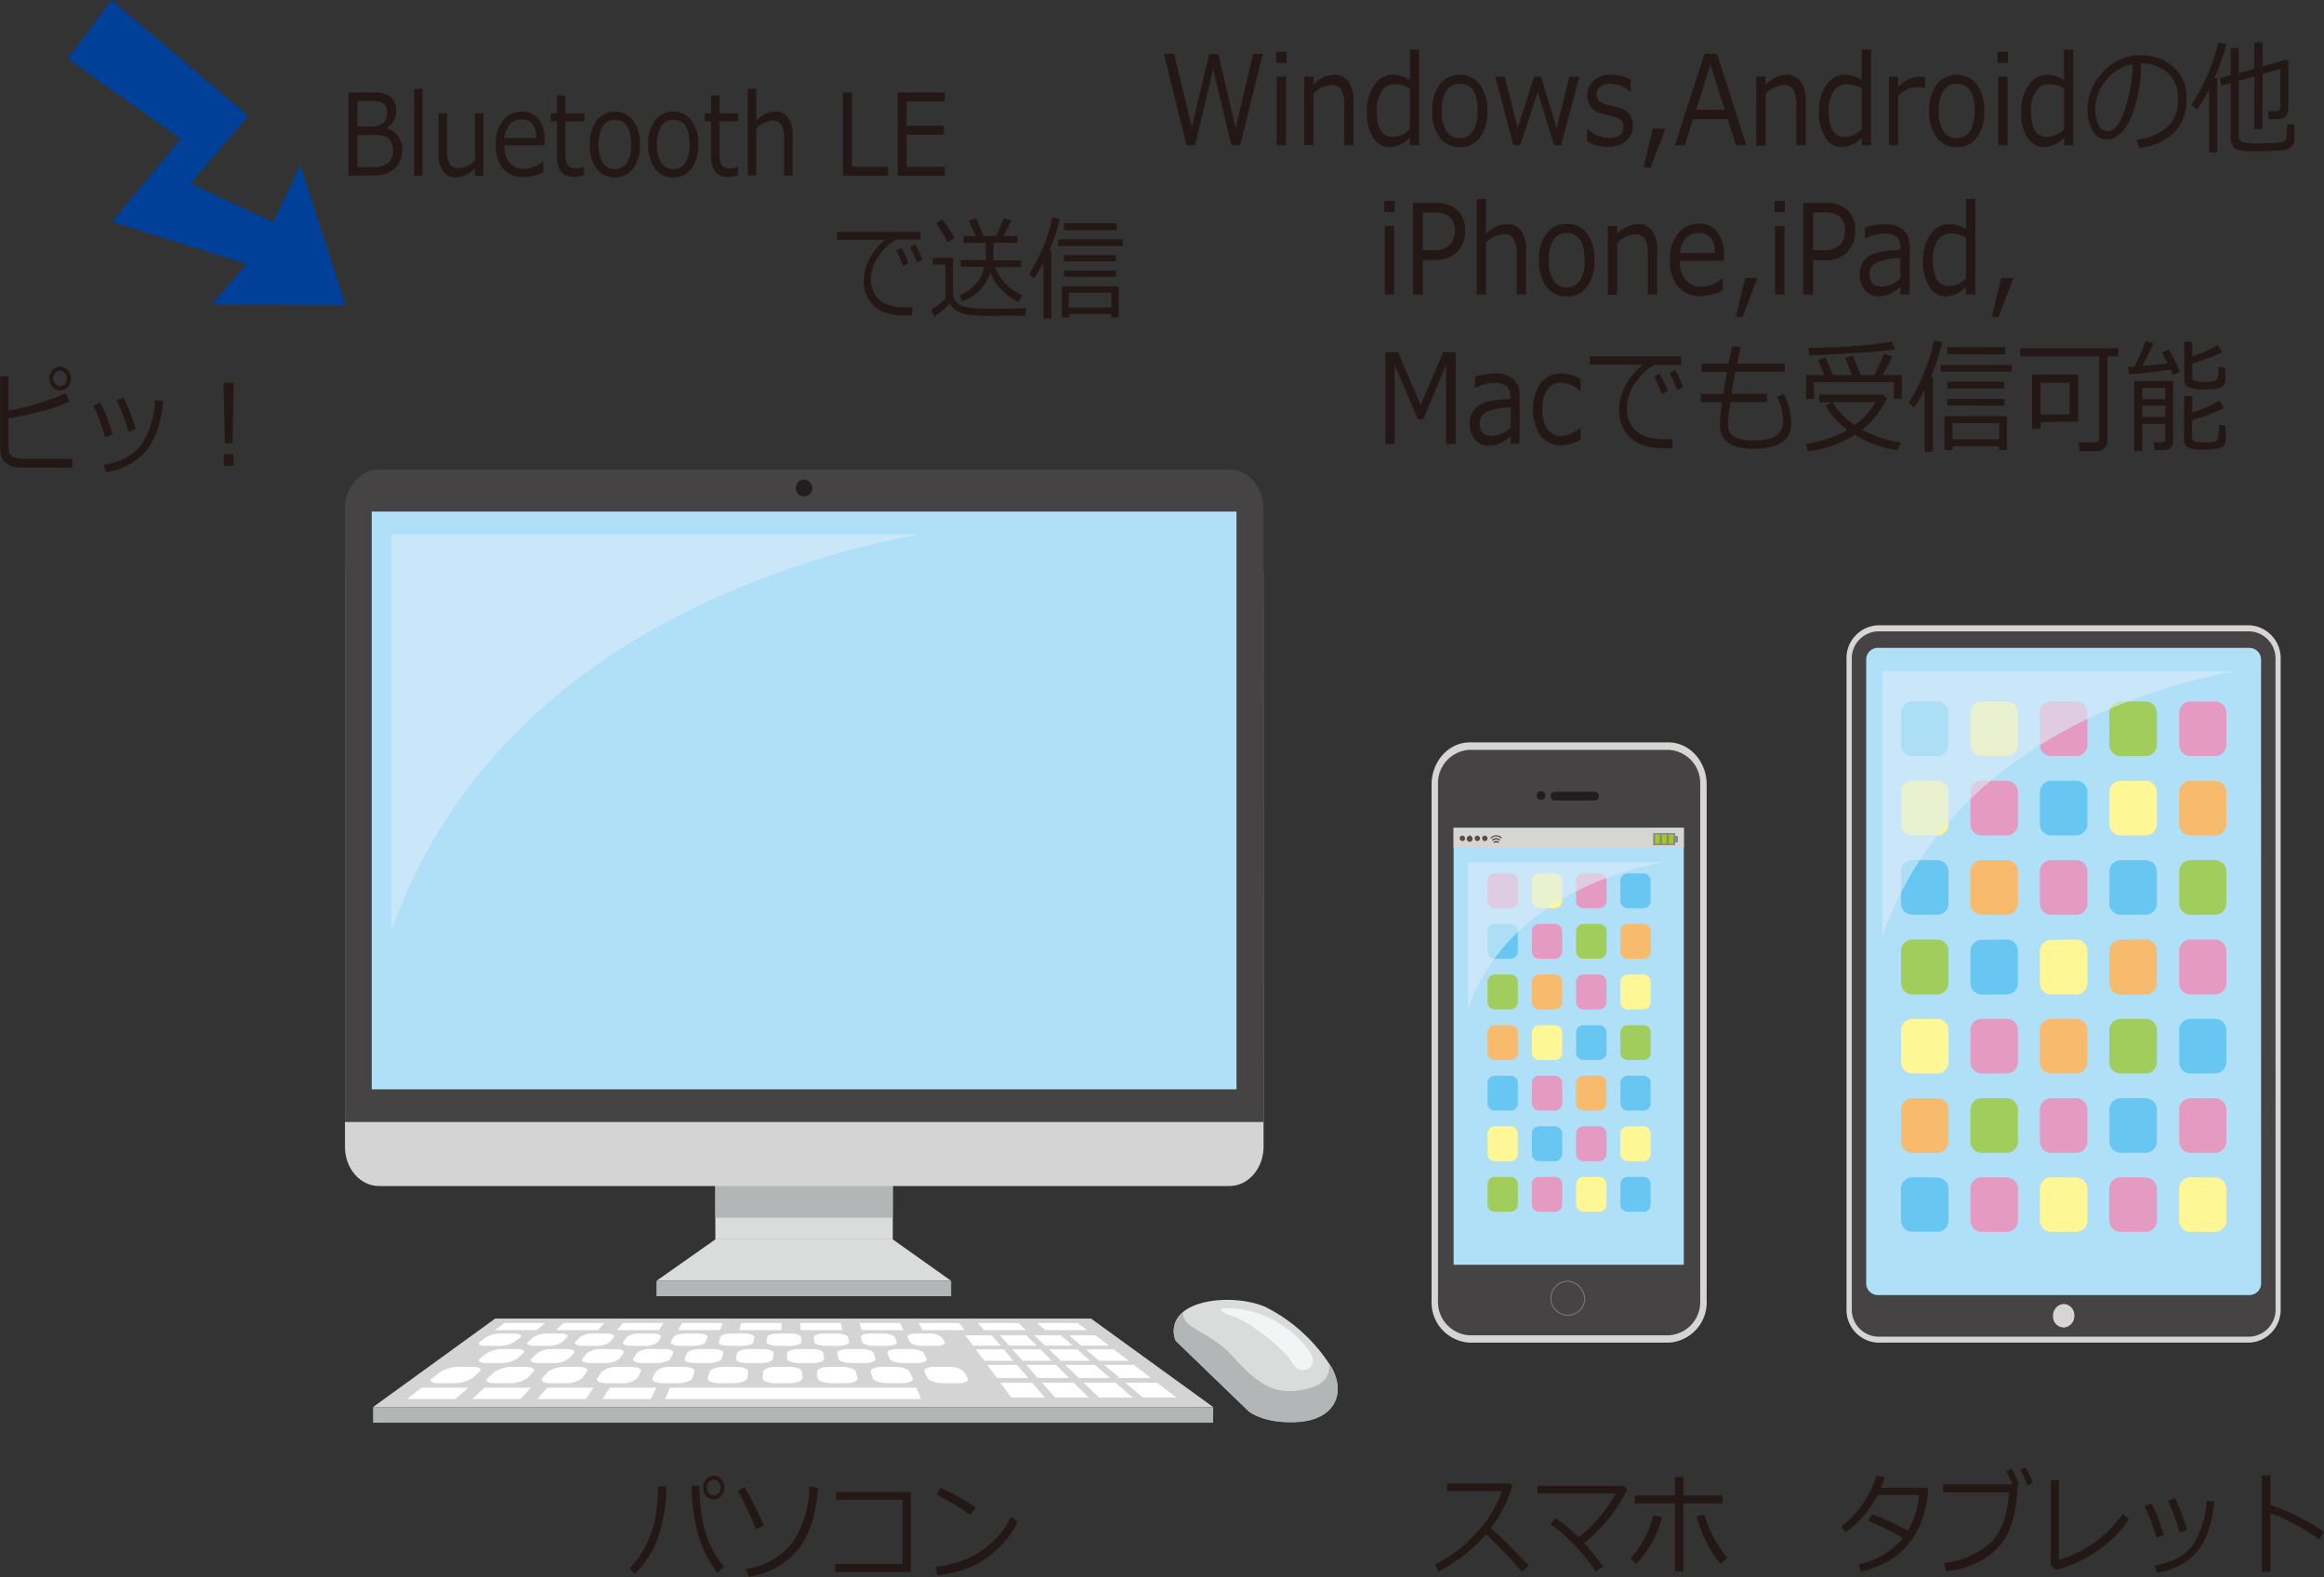 <svg xmlns="http://www.w3.org/2000/svg" xmlns:xlink="http://www.w3.org/1999/xlink" viewBox="0 0 342.65 232.46"><rect x="0" y="0" width="342.65" height="232.46" fill="#333333" stroke="none"/><defs><style>.cls-1,.cls-24{fill:none;}.cls-2{isolation:isolate;}.cls-3{clip-path:url(#clip-path);}.cls-4{fill:#231815;}.cls-5{fill:#004098;}.cls-6{fill:#d3d4d3;}.cls-7{fill:#b2b6b6;}.cls-8{fill:#fff;}.cls-9{clip-path:url(#clip-path-2);}.cls-10{fill:#dadcdc;}.cls-11{fill:#464345;}.cls-12{fill:#b0dff8;}.cls-13{opacity:0.6;mix-blend-mode:overlay;}.cls-14{clip-path:url(#clip-path-3);}.cls-15{clip-path:url(#clip-path-4);}.cls-16{fill:#daecf9;}.cls-17{fill:#211e21;}.cls-18{fill:#f3f4f6;}.cls-19{clip-path:url(#clip-path-5);}.cls-20{fill:#d6d5d3;}.cls-21{fill:#594c47;}.cls-22{fill:#84878b;}.cls-23{fill:#a6c527;}.cls-24{stroke:#7a7b78;stroke-miterlimit:10;stroke-width:0.14px;}.cls-25{fill:#67c7f2;}.cls-26{fill:#fff796;}.cls-27{fill:#e59ac1;}.cls-28{fill:#a1cd5d;}.cls-29{fill:#f8ba6d;}.cls-30{clip-path:url(#clip-path-6);}.cls-31{clip-path:url(#clip-path-8);}.cls-32{clip-path:url(#clip-path-9);}.cls-33{clip-path:url(#clip-path-10);}</style><clipPath id="clip-path" transform="translate(-13.14 -15.21)"><polyline class="cls-1" points="367.5 0 367.5 264.15 0 264.55 0 0.4"/></clipPath><clipPath id="clip-path-2" transform="translate(-13.14 -15.21)"><rect class="cls-1" x="63.96" y="84.42" width="147.63" height="140.75"/></clipPath><clipPath id="clip-path-3" transform="translate(-13.14 -15.21)"><rect class="cls-1" x="70.87" y="93.97" width="77.57" height="58.36"/></clipPath><clipPath id="clip-path-4" transform="translate(-13.14 -15.21)"><rect class="cls-1" x="70.87" y="93.97" width="77.56" height="58.36"/></clipPath><clipPath id="clip-path-5" transform="translate(-13.14 -15.21)"><rect class="cls-1" x="224.21" y="124.64" width="40.56" height="88.48"/></clipPath><clipPath id="clip-path-6" transform="translate(-13.14 -15.21)"><rect class="cls-1" x="229.59" y="142.32" width="28.67" height="21.57"/></clipPath><clipPath id="clip-path-8" transform="translate(-13.14 -15.21)"><rect class="cls-1" x="285.41" y="107.38" width="64.01" height="105.75"/></clipPath><clipPath id="clip-path-9" transform="translate(-13.14 -15.21)"><rect class="cls-1" x="290.69" y="114.15" width="51.77" height="38.95"/></clipPath><clipPath id="clip-path-10" transform="translate(-13.14 -15.21)"><rect class="cls-1" x="290.69" y="114.15" width="51.77" height="38.95"/></clipPath></defs><g class="cls-2"><g id="レイヤー_1" data-name="レイヤー 1"><g class="cls-3"><path class="cls-4" d="M111.37,234.3a22.87,22.87,0,0,1-1.29,7.79,14.62,14.62,0,0,1-3.38,5.13l-.71-.88a14,14,0,0,0,1.43-1.72,12.51,12.51,0,0,0,1.08-1.89c.3-.68.58-1.37.83-2.09a13.67,13.67,0,0,0,.58-2.66,36.31,36.31,0,0,0,.26-3.68Zm8.5,11.85-.91.92a14.7,14.7,0,0,1-2.1-3.49,18.6,18.6,0,0,1-1.36-4.85,31.36,31.36,0,0,1-.4-4.53h1.17v.13a24.52,24.52,0,0,0,.85,6.55A13.75,13.75,0,0,0,119.87,246.15Zm-3.07-11.68a1.69,1.69,0,0,1,.47-1.23,1.47,1.47,0,0,1,1.09-.5,1.43,1.43,0,0,1,1.14.52,1.78,1.78,0,0,1,.44,1.2,1.76,1.76,0,0,1-.47,1.28,1.48,1.48,0,0,1-1.08.5,1.44,1.44,0,0,1-1.14-.53A1.84,1.84,0,0,1,116.8,234.47Zm1.56,1.18a1,1,0,0,0,.73-.34,1.17,1.17,0,0,0,.31-.81,1.23,1.23,0,0,0-.31-.84.93.93,0,0,0-.73-.35.92.92,0,0,0-.7.35,1.16,1.16,0,0,0-.31.82,1.18,1.18,0,0,0,.31.82A.9.9,0,0,0,118.36,235.65Z" transform="translate(-13.14 -15.21)"/><path class="cls-4" d="M125.75,240.07l-1.16.58a40.85,40.85,0,0,0-2.68-5.67l1-.6A54.54,54.54,0,0,1,125.75,240.07Zm8-5.57c-.27,3.88-1.22,6.9-2.86,9a11.43,11.43,0,0,1-7.38,4.12l-.38-1.14a10.49,10.49,0,0,0,6.92-4,15,15,0,0,0,2.43-8.16Z" transform="translate(-13.14 -15.21)"/><path class="cls-4" d="M147.42,246.92H136.29v-1.17h9.91v-9.48h-9.77v-1.12h11Z" transform="translate(-13.14 -15.21)"/><path class="cls-4" d="M163.2,239.52a13.89,13.89,0,0,1-3.09,4.12,13.61,13.61,0,0,1-3.94,2.59,19,19,0,0,1-4.83,1.19l-.25-1.25a17,17,0,0,0,4.14-1,12,12,0,0,0,3.1-1.7,16.7,16.7,0,0,0,2.14-2,13.57,13.57,0,0,0,1.76-2.7ZM157,237.45l-.8,1.07a36,36,0,0,0-5-3l.61-1A28.86,28.86,0,0,1,157,237.45Z" transform="translate(-13.14 -15.21)"/><path class="cls-4" d="M238.55,246l-1,.9c-1.3-1.53-3.06-3.38-5.31-5.55a22.17,22.17,0,0,1-7,5.48l-.54-1a20.38,20.38,0,0,0,5.81-4.34,16.85,16.85,0,0,0,4.06-6.48h-8.09v-1.13h9.36l.29.3a18.73,18.73,0,0,1-3.18,6.3C234.4,241.72,236.26,243.57,238.55,246Z" transform="translate(-13.14 -15.21)"/><path class="cls-4" d="M249.52,246.12l-1.12.73a26.71,26.71,0,0,0-6.69-7l.79-.86a24.29,24.29,0,0,1,3.41,2.83,21.72,21.72,0,0,0,5.45-6.47H239.82v-1.14h12.69l.54.56a23,23,0,0,1-6.35,7.88Q247.8,243.83,249.52,246.12Z" transform="translate(-13.14 -15.21)"/><path class="cls-4" d="M258.16,238.82a14.78,14.78,0,0,1-3.75,6.88l-.86-.78a13.21,13.21,0,0,0,2.24-3.29,14.22,14.22,0,0,0,1.11-3.07Zm3.18,8H260.1v-10h-5.93v-1.16h5.93v-2.73h1.24v2.73h5.79v1.16h-5.79Zm6.49-2-1,.88a13.39,13.39,0,0,1-2.14-3.28,20.19,20.19,0,0,1-1.41-3.67l1.15-.29A17.44,17.44,0,0,0,267.83,244.84Z" transform="translate(-13.14 -15.21)"/><path class="cls-4" d="M291,232.93a12.91,12.91,0,0,1-.54,1.59h6.95a16.94,16.94,0,0,1-.14,1.71,15.32,15.32,0,0,1-.69,2.84,12.6,12.6,0,0,1-1.2,2.55,10.81,10.81,0,0,1-1.89,2.27,11.11,11.11,0,0,1-2.63,1.8,15.46,15.46,0,0,1-3.34,1.19l-.34-1.11a11.14,11.14,0,0,0,6.53-3.84,31.58,31.58,0,0,0-5.11-2.53l.56-1a39.36,39.36,0,0,1,5.28,2.45,12.44,12.44,0,0,0,1.65-5.28h-6.13a15.61,15.61,0,0,1-2.17,3.23,13.26,13.26,0,0,1-2.55,2.27l-.62-.88a13.58,13.58,0,0,0,3.28-3.47,14.63,14.63,0,0,0,1.91-4Z" transform="translate(-13.14 -15.21)"/><path class="cls-4" d="M310.61,234.07a20.8,20.8,0,0,1-.34,3.48,14.45,14.45,0,0,1-1,3.46,8.5,8.5,0,0,1-2.06,2.81,10.45,10.45,0,0,1-3.14,2,14.53,14.53,0,0,1-4,1l-.29-1.23a12.19,12.19,0,0,0,6.48-2.67q2.76-2.25,3.07-7.72h-9.71V234h10.22a18.92,18.92,0,0,0-.88-1.9l.77-.4a18.72,18.72,0,0,1,1.08,2.27Zm2.25-.3-.81.38a16.85,16.85,0,0,0-1-2.25l.74-.4A18.48,18.48,0,0,1,312.86,233.77Z" transform="translate(-13.14 -15.21)"/><path class="cls-4" d="M327,239.13a15.12,15.12,0,0,1-4.37,4.48,18.31,18.31,0,0,1-6.35,3l-.77-.68V233.39h1.2v11.76a17.66,17.66,0,0,0,9.43-6.83Z" transform="translate(-13.14 -15.21)"/><path class="cls-4" d="M332.18,241.47l-1.11.42a27.3,27.3,0,0,0-1.72-4.65l1-.43c.41.82.69,1.44.86,1.87S331.7,240,332.18,241.47Zm7.45-4.93q-.54,5.07-2.64,7.49a9.39,9.39,0,0,1-5.81,3l-.32-1.08c2.69-.45,4.59-1.51,5.7-3.2a12.91,12.91,0,0,0,1.9-6.32Zm-4,4.15-1.12.43a26.25,26.25,0,0,0-1.71-4.66l1-.44c.53,1.13.87,1.89,1,2.29S335.19,239.5,335.62,240.69Z" transform="translate(-13.14 -15.21)"/><path class="cls-4" d="M355.79,241l-.74,1.13a26.9,26.9,0,0,0-3.52-2.22,26,26,0,0,0-3.65-1.65v8.64h-1.26V232.69h1.27v4.36A33.14,33.14,0,0,1,355.79,241Z" transform="translate(-13.14 -15.21)"/><path class="cls-4" d="M64.52,41.11V28.85h3.14q.74,0,1.23,0a3.92,3.92,0,0,1,1,.21,2.41,2.41,0,0,1,.92.54,2.2,2.2,0,0,1,.57.85,3.25,3.25,0,0,1,.18,1.12,2.76,2.76,0,0,1-1.43,2.5v.07a2.83,2.83,0,0,1,1.69,1.09,3.42,3.42,0,0,1,.61,2.08,3.59,3.59,0,0,1-1.09,2.76,4.45,4.45,0,0,1-3.12,1Zm1.32-11v3.73h1.9a2.88,2.88,0,0,0,1.94-.51,2.09,2.09,0,0,0,.55-1.58,1.63,1.63,0,0,0-.44-1.19,3.44,3.44,0,0,0-2.21-.45Zm0,5v4.72h1.92a3.94,3.94,0,0,0,2.68-.65,2.33,2.33,0,0,0,.66-1.75,2.85,2.85,0,0,0-.24-1.22,1.73,1.73,0,0,0-.76-.8,4.4,4.4,0,0,0-2-.3Z" transform="translate(-13.14 -15.21)"/><path class="cls-4" d="M75.43,41.11H74.19V28.3h1.24Z" transform="translate(-13.14 -15.21)"/><path class="cls-4" d="M84.42,41.11H83.17V40a4.23,4.23,0,0,1-2.78,1.35,2.23,2.23,0,0,1-1.92-.89,4.14,4.14,0,0,1-.67-2.55v-6h1.25v5.17a4.57,4.57,0,0,0,.41,2.36,1.57,1.57,0,0,0,1.35.57,3.58,3.58,0,0,0,2.36-1.18V31.91h1.25Z" transform="translate(-13.14 -15.21)"/><path class="cls-4" d="M90.44,41.32a3.92,3.92,0,0,1-3.1-1.24,5.08,5.08,0,0,1-1.1-3.51A5.61,5.61,0,0,1,87.29,33a3.41,3.41,0,0,1,2.8-1.34,3,3,0,0,1,2.46,1.1,4.79,4.79,0,0,1,.88,3.1v.79H87.51a3.79,3.79,0,0,0,.78,2.56,2.77,2.77,0,0,0,2.17.89A4.42,4.42,0,0,0,93.21,39h.05v1.55A7.14,7.14,0,0,1,90.44,41.32Zm-2.93-5.76h4.7c0-1.83-.77-2.74-2.19-2.74a2.22,2.22,0,0,0-1.74.73A3.27,3.27,0,0,0,87.51,35.56Z" transform="translate(-13.14 -15.21)"/><path class="cls-4" d="M97.73,41.29c-1.66,0-2.48-1-2.48-3.13V33.09h-.92V31.91h.92V29.27h1.24v2.64H99.3v1.18H96.49v4.25a6,6,0,0,0,.18,1.88,1.23,1.23,0,0,0,.53.63,1.82,1.82,0,0,0,.9.2,2.74,2.74,0,0,0,1.16-.3h0v1.31A6.15,6.15,0,0,1,97.73,41.29Z" transform="translate(-13.14 -15.21)"/><path class="cls-4" d="M103.8,41.36a3.22,3.22,0,0,1-2.7-1.29,5.73,5.73,0,0,1-1-3.55,5.72,5.72,0,0,1,1-3.56,3.42,3.42,0,0,1,5.38,0,5.66,5.66,0,0,1,1,3.56,5.63,5.63,0,0,1-1,3.55A3.21,3.21,0,0,1,103.8,41.36Zm0-8.48a2,2,0,0,0-1.78.93,4.88,4.88,0,0,0-.62,2.71,4.82,4.82,0,0,0,.62,2.69,2.17,2.17,0,0,0,3.56,0,4.91,4.91,0,0,0,.62-2.69Q106.2,32.88,103.8,32.88Z" transform="translate(-13.14 -15.21)"/><path class="cls-4" d="M112.41,41.36a3.22,3.22,0,0,1-2.7-1.29,5.73,5.73,0,0,1-1-3.55,5.72,5.72,0,0,1,1-3.56,3.42,3.42,0,0,1,5.38,0,5.66,5.66,0,0,1,1,3.56,5.69,5.69,0,0,1-1,3.55A3.23,3.23,0,0,1,112.41,41.36Zm0-8.48a2,2,0,0,0-1.78.93,5,5,0,0,0-.62,2.71,4.91,4.91,0,0,0,.62,2.69,2.17,2.17,0,0,0,3.56,0,4.82,4.82,0,0,0,.62-2.69Q114.81,32.88,112.41,32.88Z" transform="translate(-13.14 -15.21)"/><path class="cls-4" d="M120.45,41.29c-1.65,0-2.48-1-2.48-3.13V33.09h-.91V31.91H118V29.27h1.24v2.64H122v1.18h-2.8v4.25a6.5,6.5,0,0,0,.17,1.88,1.27,1.27,0,0,0,.53.63,1.89,1.89,0,0,0,.91.2,2.7,2.7,0,0,0,1.15-.3h0v1.31A6.08,6.08,0,0,1,120.45,41.29Z" transform="translate(-13.14 -15.21)"/><path class="cls-4" d="M130,41.11h-1.25V36a4.64,4.64,0,0,0-.41-2.38A1.55,1.55,0,0,0,127,33a3.56,3.56,0,0,0-2.36,1.18v6.92h-1.25V28.3h1.25V33a4.09,4.09,0,0,1,2.78-1.36,2.24,2.24,0,0,1,1.91.9,4.19,4.19,0,0,1,.68,2.57Z" transform="translate(-13.14 -15.21)"/><path class="cls-4" d="M144.08,41.11h-6.66V28.85h1.32V39.79h5.34Z" transform="translate(-13.14 -15.21)"/><path class="cls-4" d="M152.45,41.11H145.5V28.85h6.95v1.31h-5.63v3.58h5.49v1.32h-5.49v4.73h5.63Z" transform="translate(-13.14 -15.21)"/><path class="cls-4" d="M148.85,50.53H145.3a7.15,7.15,0,0,0-2.52,2.32,5.9,5.9,0,0,0-1.23,3.51,4,4,0,0,0,.65,2.35,3.72,3.72,0,0,0,1.74,1.38,8,8,0,0,0,2.89.43l.86,0-.07,1.2h0c-.87,0-1.6,0-2.17-.05a6.64,6.64,0,0,1-1.82-.4,4.72,4.72,0,0,1-1.69-1,4.42,4.42,0,0,1-1.08-1.64,5.78,5.78,0,0,1-.36-2.1,6.74,6.74,0,0,1,.87-3.24,8.63,8.63,0,0,1,2.29-2.73h-7.1V49.41h12.33ZM147.09,54l-.81.43a20.26,20.26,0,0,0-1-2.29l.77-.4A17.91,17.91,0,0,1,147.09,54Zm2.06-.49-.81.38a18.38,18.38,0,0,0-1-2.25l.75-.42A24.88,24.88,0,0,1,149.15,53.5Z" transform="translate(-13.14 -15.21)"/><path class="cls-4" d="M164.3,61.77l-4,0a35.94,35.94,0,0,1-4.37-.16,4.69,4.69,0,0,1-1.76-.62,2.66,2.66,0,0,1-1-1.09,8.94,8.94,0,0,1-2.33,2l-.38-1.09a8.46,8.46,0,0,0,1.09-.73,8,8,0,0,0,1-.85v-5h-1.88v-1h3v5.23a1.75,1.75,0,0,0,.47,1.25,2.34,2.34,0,0,0,1.1.65c.42.11.81.19,1.18.25a31,31,0,0,0,3.21.09c2.29,0,3.91,0,4.87-.1ZM152.87,50.94a19,19,0,0,0-1.7-2.78l.9-.65q1.11,1.58,1.8,2.76Zm6.29,4.45A6.54,6.54,0,0,1,155,59.61l-.4-.9A5.85,5.85,0,0,0,157.05,57a4.9,4.9,0,0,0,1.2-2.46h-3.46v-1h3.71V51h-3.32V50H157c-.16-.38-.5-1.14-1-2.28l1.07-.34c.28.67.65,1.54,1.08,2.62H160c.23-.49.61-1.36,1.13-2.62l1.11.32c-.3.68-.69,1.44-1.17,2.3h2.09v1H159.6V53.6h4.08v1h-3.81a7.21,7.21,0,0,0,4,4.12l-.61,1A8.49,8.49,0,0,1,161,58.1,7.28,7.28,0,0,1,159.16,55.39Z" transform="translate(-13.14 -15.21)"/><path class="cls-4" d="M167,62.18V53.9a17.13,17.13,0,0,1-1.43,2.35l-.69-.64A25.68,25.68,0,0,0,167,51.47a21.32,21.32,0,0,0,1.29-4.2l1.1.2a24.91,24.91,0,0,1-1.54,4.69h.31v10Zm2.16-10.69v-1h9.52v1Zm7.85,10h-6.25V62h-1.06V57.42h8.37V62H177Zm-7-12.36v-1h7.77v1Zm0,4.61v-.94h7.65v.94Zm0,2.28v-.92h7.65V56Zm.69,4.52H177V58.36h-6.25Z" transform="translate(-13.14 -15.21)"/><path class="cls-4" d="M23.77,84.15H16.49A5.15,5.15,0,0,1,15.06,84a2.68,2.68,0,0,1-1-.5,2.18,2.18,0,0,1-.66-.88,5,5,0,0,1-.23-1.77V70.67h1.21v5.07a35.15,35.15,0,0,0,8.43-2.58l.59,1.22a22.26,22.26,0,0,1-4.11,1.44,44.82,44.82,0,0,1-4.91,1.06v3.84A4,4,0,0,0,14.51,82a1.16,1.16,0,0,0,.75.63,4.63,4.63,0,0,0,1.55.21h7ZM20.42,71a1.73,1.73,0,0,1,.47-1.23,1.47,1.47,0,0,1,1.09-.5,1.4,1.4,0,0,1,1.14.52,1.9,1.9,0,0,1,0,2.47,1.48,1.48,0,0,1-1.08.5,1.44,1.44,0,0,1-1.14-.53A1.83,1.83,0,0,1,20.42,71ZM23,71a1.16,1.16,0,0,0-.31-.81.9.9,0,0,0-1.42,0A1.17,1.17,0,0,0,21,71a1.2,1.2,0,0,0,.31.81,1,1,0,0,0,.71.35,1,1,0,0,0,.73-.33A1.24,1.24,0,0,0,23,71Z" transform="translate(-13.14 -15.21)"/><path class="cls-4" d="M29.75,79.25l-1.11.42A28.1,28.1,0,0,0,26.93,75l1-.42q.61,1.22.87,1.86C29,76.89,29.27,77.82,29.75,79.25Zm7.45-4.93c-.35,3.39-1.23,5.88-2.64,7.49a9.37,9.37,0,0,1-5.8,3l-.32-1.08q4-.66,5.69-3.2A12.88,12.88,0,0,0,36,74.2Zm-4,4.15-1.12.43a27.14,27.14,0,0,0-1.72-4.65l1-.45c.53,1.13.86,1.9,1,2.29S32.77,77.28,33.2,78.47Z" transform="translate(-13.14 -15.21)"/><path class="cls-4" d="M47.6,71.62l-.19,8.93H46.3l-.2-8.93Zm0,12.26H46.13V82.17h1.44Z" transform="translate(-13.14 -15.21)"/><polygon class="cls-5" points="50.95 45.01 44.27 24.31 40.27 32.74 28.09 27.04 36.59 17.09 16.43 0 9.98 8.64 26.66 20.48 16.52 32.69 36.36 38.9 31.21 44.9 50.95 45.01"/><polygon class="cls-6" points="178.88 207.41 55 207.41 73.01 194.36 160.86 194.36 178.88 207.41"/><polygon class="cls-7" points="55 207.41 55.01 209.71 178.86 209.71 178.88 207.41 55 207.41"/><polygon class="cls-8" points="98.78 204.55 98.06 206.22 135.81 206.22 135.1 204.55 98.78 204.55"/><polygon class="cls-8" points="89.9 204.55 88.84 206.22 95.97 206.22 96.76 204.55 89.9 204.55"/><polygon class="cls-8" points="80.66 204.55 79.23 206.22 86.37 206.22 87.52 204.55 80.66 204.55"/><polygon class="cls-8" points="71.42 204.55 69.62 206.22 76.75 206.22 78.27 204.55 71.42 204.55"/><polygon class="cls-8" points="62.17 204.55 60.01 206.22 67.14 206.22 69.04 204.55 62.17 204.55"/><polygon class="cls-8" points="74.37 195.02 72.98 196.06 79.16 196.06 80.35 195.02 74.37 195.02"/><polygon class="cls-8" points="83.09 195.02 81.99 196.06 88.17 196.06 89.07 195.02 83.09 195.02"/><polygon class="cls-8" points="91.82 195.02 91 196.06 97.18 196.06 97.8 195.02 91.82 195.02"/><polygon class="cls-8" points="100.55 195.02 100.02 196.06 106.18 196.06 106.53 195.02 100.55 195.02"/><polygon class="cls-8" points="109.27 195.02 109.02 196.06 115.2 196.06 115.25 195.02 109.27 195.02"/><polygon class="cls-8" points="118 195.02 118.03 196.06 124.2 196.06 123.98 195.02 118 195.02"/><polygon class="cls-8" points="126.73 195.02 127.05 196.06 133.21 196.06 132.7 195.02 126.73 195.02"/><polygon class="cls-8" points="135.45 195.02 136.06 196.06 142.22 196.06 141.43 195.02 135.45 195.02"/><polygon class="cls-8" points="144.18 195.02 145.06 196.06 151.24 196.06 150.16 195.02 144.18 195.02"/><polygon class="cls-8" points="152.91 195.02 154.08 196.06 160.25 196.06 158.89 195.02 152.91 195.02"/><g class="cls-9"><path class="cls-8" d="M89,213a4.37,4.37,0,0,1-2.35.59H84.79c-.91,0-1.32-.26-.89-.59l.9-.68a4.59,4.59,0,0,1,2.29-.54h1.79c.87,0,1.29.24,1,.54Z" transform="translate(-13.14 -15.21)"/><path class="cls-8" d="M96.07,213a3.74,3.74,0,0,1-2.24.59H92c-.91,0-1.36-.26-1-.59l.76-.68a4,4,0,0,1,2.18-.54h1.78c.88,0,1.35.24,1,.54Z" transform="translate(-13.14 -15.21)"/><path class="cls-8" d="M103.11,213a3.21,3.21,0,0,1-2.12.59H99.12c-.92,0-1.42-.26-1.13-.59l.62-.68a3.47,3.47,0,0,1,2.08-.54h1.78c.87,0,1.4.24,1.17.54Z" transform="translate(-13.14 -15.21)"/><path class="cls-8" d="M110.16,213a2.78,2.78,0,0,1-2,.59h-1.87c-.92,0-1.47-.26-1.25-.59l.49-.68a3,3,0,0,1,2-.54h1.78c.87,0,1.44.24,1.27.54Z" transform="translate(-13.14 -15.21)"/><path class="cls-8" d="M117.2,213c-.12.33-1,.59-1.88.59h-1.89c-.91,0-1.53-.26-1.36-.59l.36-.68c.14-.3,1-.54,1.85-.54h1.79c.86,0,1.48.24,1.37.54Z" transform="translate(-13.14 -15.21)"/><path class="cls-8" d="M124.24,213c0,.33-.84.59-1.76.59H120.6c-.92,0-1.58-.26-1.48-.59l.2-.68c.1-.3.89-.54,1.75-.54h1.8c.86,0,1.53.24,1.49.54Z" transform="translate(-13.14 -15.21)"/><path class="cls-8" d="M131.29,213c0,.33-.74.59-1.65.59h-1.88c-.92,0-1.64-.26-1.6-.59l.08-.68c0-.3.76-.54,1.63-.54h1.8c.86,0,1.57.24,1.59.54Z" transform="translate(-13.14 -15.21)"/><path class="cls-8" d="M138.32,213c.08.33-.61.59-1.52.59h-1.88c-.91,0-1.68-.26-1.71-.59l-.07-.68c0-.3.67-.54,1.53-.54h1.79c.87,0,1.63.24,1.71.54Z" transform="translate(-13.14 -15.21)"/><path class="cls-8" d="M145.37,213c.14.33-.5.59-1.42.59h-1.87c-.92,0-1.74-.26-1.83-.59l-.2-.68c-.09-.3.55-.54,1.42-.54h1.78c.87,0,1.69.24,1.82.54Z" transform="translate(-13.14 -15.21)"/><path class="cls-8" d="M152.42,213c.19.33-.39.59-1.3.59h-1.89c-.91,0-1.79-.26-1.94-.59l-.33-.68c-.16-.3.43-.54,1.31-.54h1.78a2.8,2.8,0,0,1,1.93.54Z" transform="translate(-13.14 -15.21)"/><path class="cls-8" d="M82.8,218.33a5.21,5.21,0,0,1-2.83.77H77.79c-1.05,0-1.45-.35-.89-.77l1.19-.92a5.44,5.44,0,0,1,2.75-.72h2c1,0,1.43.33,1,.72Z" transform="translate(-13.14 -15.21)"/><path class="cls-8" d="M90.91,218.33a4.47,4.47,0,0,1-2.68.77H86.06c-1,0-1.52-.35-1-.77l1-.92a4.68,4.68,0,0,1,2.6-.72h2c1,0,1.49.33,1.11.72Z" transform="translate(-13.14 -15.21)"/><path class="cls-8" d="M99,218.33a3.78,3.78,0,0,1-2.52.77H94.33c-1,0-1.59-.35-1.21-.77l.83-.92a4,4,0,0,1,2.46-.72h2c1,0,1.56.33,1.26.72Z" transform="translate(-13.14 -15.21)"/><path class="cls-8" d="M107.13,218.33a3.15,3.15,0,0,1-2.36.77h-2.18c-1,0-1.66-.35-1.36-.77l.64-.92a3.44,3.44,0,0,1,2.33-.72h2c1,0,1.63.33,1.41.72Z" transform="translate(-13.14 -15.21)"/><path class="cls-8" d="M115.24,218.33c-.14.42-1.15.77-2.21.77h-2.17c-1,0-1.74-.35-1.52-.77l.47-.92a2.81,2.81,0,0,1,2.17-.72h2c1,0,1.69.33,1.54.72Z" transform="translate(-13.14 -15.21)"/><path class="cls-8" d="M123.35,218.33c-.06.42-1,.77-2,.77h-2.17c-1.07,0-1.82-.35-1.69-.77l.28-.92c.13-.39,1-.72,2-.72h2c1,0,1.74.33,1.69.72Z" transform="translate(-13.14 -15.21)"/><path class="cls-8" d="M131.47,218.33c0,.42-.84.77-1.89.77H127.4c-1.06,0-1.89-.35-1.83-.77l.1-.92c0-.39.88-.72,1.89-.72h2c1,0,1.82.33,1.84.72Z" transform="translate(-13.14 -15.21)"/><path class="cls-8" d="M139.57,218.33c.11.42-.68.77-1.73.77h-2.17c-1.06,0-1.95-.35-2-.77l-.08-.92c0-.39.75-.72,1.75-.72h2c1,0,1.88.33,2,.72Z" transform="translate(-13.14 -15.21)"/><path class="cls-8" d="M147.69,218.33c.18.42-.53.77-1.59.77h-2.17c-1.06,0-2-.35-2.14-.77l-.26-.92c-.12-.39.6-.72,1.59-.72h2c1,0,2,.33,2.12.72Z" transform="translate(-13.14 -15.21)"/><path class="cls-8" d="M155.8,218.33c.27.42-.36.77-1.43.77H152.2c-1.06,0-2.09-.35-2.3-.77l-.45-.92c-.19-.39.46-.72,1.46-.72H153a3.2,3.2,0,0,1,2.27.72Z" transform="translate(-13.14 -15.21)"/><path class="cls-8" d="M89.42,215.46a4.46,4.46,0,0,1-2.51.67h-2c-1,0-1.41-.3-1-.67l1-.78a4.63,4.63,0,0,1,2.45-.62h1.91c.93,0,1.39.27,1,.62Z" transform="translate(-13.14 -15.21)"/><path class="cls-8" d="M97,215.46a3.76,3.76,0,0,1-2.37.67h-2c-1,0-1.47-.3-1.09-.67l.8-.78a4,4,0,0,1,2.33-.62h1.9c.94,0,1.45.27,1.15.62Z" transform="translate(-13.14 -15.21)"/><path class="cls-8" d="M104.5,215.46a3.25,3.25,0,0,1-2.24.67h-2c-1,0-1.53-.3-1.23-.67l.65-.78a3.41,3.41,0,0,1,2.2-.62h1.91c.92,0,1.5.27,1.26.62Z" transform="translate(-13.14 -15.21)"/><path class="cls-8" d="M112,215.46c-.18.37-1.13.67-2.11.67h-2c-1,0-1.59-.3-1.36-.67l.49-.78a2.88,2.88,0,0,1,2.07-.62H111c.93,0,1.56.27,1.39.62Z" transform="translate(-13.14 -15.21)"/><path class="cls-8" d="M119.58,215.46c-.1.37-1,.67-2,.67h-2c-1,0-1.65-.3-1.49-.67l.33-.78c.14-.35,1-.62,1.94-.62h1.91c.93,0,1.62.27,1.51.62Z" transform="translate(-13.14 -15.21)"/><path class="cls-8" d="M127.11,215.46c0,.37-.85.67-1.83.67h-2c-1,0-1.71-.3-1.63-.67l.17-.78c.08-.35.9-.62,1.83-.62h1.91c.93,0,1.66.27,1.64.62Z" transform="translate(-13.14 -15.21)"/><path class="cls-8" d="M134.65,215.46c0,.37-.71.67-1.7.67h-2c-1,0-1.78-.3-1.77-.67l0-.78c0-.35.77-.62,1.7-.62h1.9c.93,0,1.73.27,1.77.62Z" transform="translate(-13.14 -15.21)"/><path class="cls-8" d="M142.2,215.46c.11.37-.59.67-1.57.67h-2c-1,0-1.84-.3-1.9-.67l-.14-.78c-.06-.35.65-.62,1.58-.62h1.9c.93,0,1.78.27,1.89.62Z" transform="translate(-13.14 -15.21)"/><path class="cls-8" d="M149.74,215.46c.19.37-.46.67-1.44.67h-2c-1,0-1.9-.3-2-.67l-.3-.78c-.13-.35.53-.62,1.45-.62h1.91c.93,0,1.83.27,2,.62Z" transform="translate(-13.14 -15.21)"/><polygon class="cls-8" points="147.51 198.34 143.45 198.34 142.33 196.84 146.23 196.84 147.51 198.34"/><polygon class="cls-8" points="152.84 198.34 148.77 198.34 147.43 196.84 151.33 196.84 152.84 198.34"/><polygon class="cls-8" points="158.16 198.34 154.09 198.34 152.53 196.84 156.42 196.84 158.16 198.34"/><polygon class="cls-8" points="163.48 198.34 159.41 198.34 157.63 196.84 161.53 196.84 163.48 198.34"/><polygon class="cls-8" points="149.41 200.58 145.1 200.58 143.85 198.89 147.98 198.89 149.41 200.58"/><polygon class="cls-8" points="155.07 200.58 150.75 200.58 149.25 198.89 153.38 198.89 155.07 200.58"/><polygon class="cls-8" points="160.73 200.58 156.41 200.58 154.66 198.89 158.79 198.89 160.73 200.58"/><polygon class="cls-8" points="166.4 200.58 162.06 200.58 160.07 198.89 164.2 198.89 166.4 200.58"/><polygon class="cls-8" points="151.59 203.11 146.98 203.11 145.56 201.19 149.94 201.19 151.59 203.11"/><polygon class="cls-8" points="157.62 203.11 153.01 203.11 151.31 201.19 155.7 201.19 157.62 203.11"/><polygon class="cls-8" points="163.65 203.11 159.05 203.11 157.06 201.19 161.45 201.19 163.65 203.11"/><polygon class="cls-8" points="169.69 203.11 165.08 203.11 162.8 201.19 167.2 201.19 169.69 203.11"/><polygon class="cls-8" points="154.06 206.01 149.12 206.01 147.5 203.82 152.18 203.82 154.06 206.01"/><polygon class="cls-8" points="160.52 206.01 155.58 206.01 153.64 203.82 158.32 203.82 160.52 206.01"/><polygon class="cls-8" points="166.99 206.01 162.06 206.01 159.78 203.82 164.47 203.82 166.99 206.01"/><polygon class="cls-8" points="173.46 206.01 168.52 206.01 165.92 203.82 170.61 203.82 173.46 206.01"/><rect class="cls-10" x="105.47" y="166.27" width="26.16" height="16.42"/><rect class="cls-7" x="105.47" y="171.44" width="26.16" height="8.05"/><polygon class="cls-10" points="131.63 182.69 105.47 182.69 96.79 188.8 140.24 188.8 131.63 182.69"/><rect class="cls-7" x="96.79" y="188.8" width="43.45" height="2.26"/><path class="cls-6" d="M199.44,184.25c0,3.18-2.26,5.78-5,5.78H69c-2.77,0-5-2.6-5-5.78V99.62c0-3.18,2.27-5.77,5-5.77H194.42c2.76,0,5,2.59,5,5.77Z" transform="translate(-13.14 -15.21)"/><path class="cls-11" d="M194.42,84.42H69c-2.77,0-5,2.59-5,5.78v90.4H199.44V90.2c0-3.19-2.26-5.78-5-5.78" transform="translate(-13.14 -15.21)"/><rect class="cls-12" x="54.81" y="75.41" width="127.5" height="85.16"/><g class="cls-13"><g class="cls-14"><g class="cls-15"><path class="cls-16" d="M148.44,94H70.87v58.35c14.77-41.81,58-54.64,77.57-58.35" transform="translate(-13.14 -15.21)"/></g></g></g><path class="cls-17" d="M132.92,87.31a1.23,1.23,0,1,1-1.21-1.4,1.31,1.31,0,0,1,1.21,1.4" transform="translate(-13.14 -15.21)"/><path class="cls-10" d="M186.47,212.81l10.79,10.42s2.35,1.93,7.43,1.54,6.9-4,4.85-7.86a24.31,24.31,0,0,0-9.9-9.09c-5.23-2.18-15.15-.95-13.17,5" transform="translate(-13.14 -15.21)"/><path class="cls-18" d="M193.81,208.05c-1.06,0-.93.58,1.21,1.22s7.56,4.77,8.64,6.81,3.83.92,2.84-1.13-5.68-7-12.69-6.9" transform="translate(-13.14 -15.21)"/><path class="cls-7" d="M209.54,216.91c-.13-.24-.3-.48-.45-.72.24,2.46-1.43,3.57-4.67,4-3.68.46-6-1.13-9.6-5.12-3.19-3.58-7.61-4.06-7.22-6.45a3.55,3.55,0,0,0-1.13,4.23l10.79,10.42s2.35,1.93,7.43,1.54,6.9-4,4.85-7.86" transform="translate(-13.14 -15.21)"/></g><g class="cls-19"><path class="cls-20" d="M229.84,213.12a5.94,5.94,0,0,1-5.63-6.2V130.85c0-3.42,2.53-6.21,5.63-6.21h29.3c3.1,0,5.63,2.79,5.63,6.21v76.07a5.94,5.94,0,0,1-5.63,6.2Z" transform="translate(-13.14 -15.21)"/><path class="cls-11" d="M263.82,206.92a4.92,4.92,0,0,1-4.68,5.12h-29.3a4.92,4.92,0,0,1-4.68-5.12V130.85a4.91,4.91,0,0,1,4.68-5.11h29.3a4.91,4.91,0,0,1,4.68,5.11Z" transform="translate(-13.14 -15.21)"/><rect class="cls-12" x="214.32" y="122.03" width="33.94" height="64.4"/><rect class="cls-20" x="214.32" y="122.03" width="33.94" height="2.88"/><path class="cls-21" d="M233.46,139.5a.42.42,0,0,1,.6,0l.11-.17a.59.59,0,0,0-.84,0Z" transform="translate(-13.14 -15.21)"/><path class="cls-21" d="M233.1,139l.13.14a.73.73,0,0,1,1,0l.1-.17a.9.9,0,0,0-1.27.07" transform="translate(-13.14 -15.21)"/><path class="cls-21" d="M232.86,138.69l.12.14a1,1,0,0,1,1.49,0l.1-.17a1.2,1.2,0,0,0-1.71.07" transform="translate(-13.14 -15.21)"/><path class="cls-21" d="M229.15,138.84a.4.4,0,1,1-.4-.46.44.44,0,0,1,.4.46" transform="translate(-13.14 -15.21)"/><path class="cls-21" d="M230.25,138.84a.43.43,0,0,1-.39.46.46.46,0,0,1,0-.92.43.43,0,0,1,.39.46" transform="translate(-13.14 -15.21)"/><path class="cls-21" d="M231.36,138.84a.4.4,0,1,1-.4-.46.44.44,0,0,1,.4.46" transform="translate(-13.14 -15.21)"/><path class="cls-21" d="M232.46,138.84a.4.4,0,1,1-.39-.46.43.43,0,0,1,.39.46" transform="translate(-13.14 -15.21)"/><rect class="cls-22" x="243.74" y="122.8" width="3.24" height="1.78"/><rect class="cls-22" x="246.89" y="123.22" width="0.5" height="0.94"/><rect class="cls-23" x="244.02" y="123" width="0.7" height="1.37"/><rect class="cls-23" x="245.03" y="123" width="0.71" height="1.37"/><rect class="cls-23" x="246.04" y="123" width="0.7" height="1.37"/><path class="cls-17" d="M248.32,133.2h-6a.61.61,0,0,1-.56-.64.6.6,0,0,1,.56-.64h6a.6.6,0,0,1,.56.64.61.61,0,0,1-.56.64" transform="translate(-13.14 -15.21)"/><path class="cls-17" d="M241,132.56a.65.65,0,1,1-.64-.74.69.69,0,0,1,.64.74" transform="translate(-13.14 -15.21)"/><path class="cls-24" d="M246.78,206.92a2.5,2.5,0,1,1-2.49-2.85A2.69,2.69,0,0,1,246.78,206.92Z" transform="translate(-13.14 -15.21)"/><path class="cls-25" d="M253.05,193.83a1.09,1.09,0,0,1-1-1.15v-2.84a1.08,1.08,0,0,1,1-1.15h2.47a1.08,1.08,0,0,1,1,1.15v2.84a1.09,1.09,0,0,1-1,1.15Z" transform="translate(-13.14 -15.21)"/><path class="cls-26" d="M246.52,193.83a1.09,1.09,0,0,1-1-1.15v-2.84a1.08,1.08,0,0,1,1-1.15H249a1.08,1.08,0,0,1,1,1.15v2.84a1.09,1.09,0,0,1-1,1.15Z" transform="translate(-13.14 -15.21)"/><path class="cls-27" d="M240,193.83a1.08,1.08,0,0,1-1-1.15v-2.84a1.07,1.07,0,0,1,1-1.15h2.47a1.08,1.08,0,0,1,1,1.15v2.84a1.09,1.09,0,0,1-1,1.15Z" transform="translate(-13.14 -15.21)"/><path class="cls-28" d="M233.46,193.83a1.08,1.08,0,0,1-1-1.15v-2.84a1.07,1.07,0,0,1,1-1.15h2.47a1.08,1.08,0,0,1,1,1.15v2.84a1.09,1.09,0,0,1-1,1.15Z" transform="translate(-13.14 -15.21)"/><path class="cls-26" d="M253.05,186.37a1.08,1.08,0,0,1-1-1.15v-2.84a1.09,1.09,0,0,1,1-1.15h2.47a1.09,1.09,0,0,1,1,1.15v2.84a1.08,1.08,0,0,1-1,1.15Z" transform="translate(-13.14 -15.21)"/><path class="cls-27" d="M246.52,186.37a1.08,1.08,0,0,1-1-1.15v-2.84a1.09,1.09,0,0,1,1-1.15H249a1.09,1.09,0,0,1,1,1.15v2.84a1.08,1.08,0,0,1-1,1.15Z" transform="translate(-13.14 -15.21)"/><path class="cls-25" d="M240,186.37a1.07,1.07,0,0,1-1-1.15v-2.84a1.08,1.08,0,0,1,1-1.15h2.47a1.09,1.09,0,0,1,1,1.15v2.84a1.08,1.08,0,0,1-1,1.15Z" transform="translate(-13.14 -15.21)"/><path class="cls-26" d="M233.46,186.37a1.07,1.07,0,0,1-1-1.15v-2.84a1.08,1.08,0,0,1,1-1.15h2.47a1.09,1.09,0,0,1,1,1.15v2.84a1.08,1.08,0,0,1-1,1.15Z" transform="translate(-13.14 -15.21)"/><path class="cls-25" d="M253.05,178.91a1.08,1.08,0,0,1-1-1.15v-2.84a1.09,1.09,0,0,1,1-1.15h2.47a1.09,1.09,0,0,1,1,1.15v2.84a1.08,1.08,0,0,1-1,1.15Z" transform="translate(-13.14 -15.21)"/><path class="cls-29" d="M246.52,178.91a1.08,1.08,0,0,1-1-1.15v-2.84a1.09,1.09,0,0,1,1-1.15H249a1.09,1.09,0,0,1,1,1.15v2.84a1.08,1.08,0,0,1-1,1.15Z" transform="translate(-13.14 -15.21)"/><path class="cls-27" d="M240,178.91a1.07,1.07,0,0,1-1-1.15v-2.84a1.08,1.08,0,0,1,1-1.15h2.47a1.09,1.09,0,0,1,1,1.15v2.84a1.08,1.08,0,0,1-1,1.15Z" transform="translate(-13.14 -15.21)"/><path class="cls-25" d="M233.46,178.91a1.07,1.07,0,0,1-1-1.15v-2.84a1.08,1.08,0,0,1,1-1.15h2.47a1.09,1.09,0,0,1,1,1.15v2.84a1.08,1.08,0,0,1-1,1.15Z" transform="translate(-13.14 -15.21)"/><path class="cls-28" d="M253.05,171.45a1.08,1.08,0,0,1-1-1.15v-2.84a1.08,1.08,0,0,1,1-1.14h2.47a1.08,1.08,0,0,1,1,1.14v2.84a1.08,1.08,0,0,1-1,1.15Z" transform="translate(-13.14 -15.21)"/><path class="cls-25" d="M246.52,171.45a1.08,1.08,0,0,1-1-1.15v-2.84a1.08,1.08,0,0,1,1-1.14H249a1.08,1.08,0,0,1,1,1.14v2.84a1.08,1.08,0,0,1-1,1.15Z" transform="translate(-13.14 -15.21)"/><path class="cls-26" d="M240,171.45a1.07,1.07,0,0,1-1-1.15v-2.84a1.07,1.07,0,0,1,1-1.14h2.47a1.08,1.08,0,0,1,1,1.14v2.84a1.08,1.08,0,0,1-1,1.15Z" transform="translate(-13.14 -15.21)"/><path class="cls-29" d="M233.46,171.45a1.07,1.07,0,0,1-1-1.15v-2.84a1.07,1.07,0,0,1,1-1.14h2.47a1.08,1.08,0,0,1,1,1.14v2.84a1.08,1.08,0,0,1-1,1.15Z" transform="translate(-13.14 -15.21)"/><path class="cls-26" d="M253.05,164a1.08,1.08,0,0,1-1-1.14V160a1.08,1.08,0,0,1,1-1.14h2.47a1.08,1.08,0,0,1,1,1.14v2.85a1.08,1.08,0,0,1-1,1.14Z" transform="translate(-13.14 -15.21)"/><path class="cls-27" d="M246.52,164a1.08,1.08,0,0,1-1-1.14V160a1.08,1.08,0,0,1,1-1.14H249a1.08,1.08,0,0,1,1,1.14v2.85a1.08,1.08,0,0,1-1,1.14Z" transform="translate(-13.14 -15.21)"/><path class="cls-29" d="M240,164a1.07,1.07,0,0,1-1-1.14V160a1.07,1.07,0,0,1,1-1.14h2.47a1.08,1.08,0,0,1,1,1.14v2.85a1.08,1.08,0,0,1-1,1.14Z" transform="translate(-13.14 -15.21)"/><path class="cls-28" d="M233.46,164a1.07,1.07,0,0,1-1-1.14V160a1.07,1.07,0,0,1,1-1.14h2.47a1.08,1.08,0,0,1,1,1.14v2.85a1.08,1.08,0,0,1-1,1.14Z" transform="translate(-13.14 -15.21)"/><path class="cls-29" d="M253.05,156.53a1.08,1.08,0,0,1-1-1.14v-2.84a1.08,1.08,0,0,1,1-1.15h2.47a1.08,1.08,0,0,1,1,1.15v2.84a1.08,1.08,0,0,1-1,1.14Z" transform="translate(-13.14 -15.21)"/><path class="cls-28" d="M246.52,156.53a1.08,1.08,0,0,1-1-1.14v-2.84a1.08,1.08,0,0,1,1-1.15H249a1.08,1.08,0,0,1,1,1.15v2.84a1.08,1.08,0,0,1-1,1.14Z" transform="translate(-13.14 -15.21)"/><path class="cls-27" d="M240,156.53a1.07,1.07,0,0,1-1-1.14v-2.84a1.07,1.07,0,0,1,1-1.15h2.47a1.08,1.08,0,0,1,1,1.15v2.84a1.08,1.08,0,0,1-1,1.14Z" transform="translate(-13.14 -15.21)"/><path class="cls-25" d="M233.46,156.53a1.07,1.07,0,0,1-1-1.14v-2.84a1.07,1.07,0,0,1,1-1.15h2.47a1.08,1.08,0,0,1,1,1.15v2.84a1.08,1.08,0,0,1-1,1.14Z" transform="translate(-13.14 -15.21)"/><path class="cls-25" d="M253.05,149.08a1.09,1.09,0,0,1-1-1.15v-2.84a1.09,1.09,0,0,1,1-1.15h2.47a1.09,1.09,0,0,1,1,1.15v2.84a1.09,1.09,0,0,1-1,1.15Z" transform="translate(-13.14 -15.21)"/><path class="cls-27" d="M246.52,149.08a1.09,1.09,0,0,1-1-1.15v-2.84a1.09,1.09,0,0,1,1-1.15H249a1.09,1.09,0,0,1,1,1.15v2.84a1.09,1.09,0,0,1-1,1.15Z" transform="translate(-13.14 -15.21)"/><path class="cls-26" d="M240,149.08a1.08,1.08,0,0,1-1-1.15v-2.84a1.08,1.08,0,0,1,1-1.15h2.47a1.09,1.09,0,0,1,1,1.15v2.84a1.09,1.09,0,0,1-1,1.15Z" transform="translate(-13.14 -15.21)"/><path class="cls-27" d="M233.46,149.08a1.08,1.08,0,0,1-1-1.15v-2.84a1.08,1.08,0,0,1,1-1.15h2.47a1.09,1.09,0,0,1,1,1.15v2.84a1.09,1.09,0,0,1-1,1.15Z" transform="translate(-13.14 -15.21)"/><g class="cls-13"><g class="cls-30"><g class="cls-30"><path class="cls-16" d="M258.26,142.32H229.59v21.57c5.46-15.45,21.45-20.19,28.67-21.57" transform="translate(-13.14 -15.21)"/></g></g></g></g><g class="cls-31"><path class="cls-20" d="M290,213.12a4.85,4.85,0,0,1-4.61-5.07v-95.6a4.85,4.85,0,0,1,4.61-5.07h54.79a4.86,4.86,0,0,1,4.61,5.07v95.6a4.86,4.86,0,0,1-4.61,5.07Z" transform="translate(-13.14 -15.21)"/><path class="cls-11" d="M348.65,208.05a4,4,0,0,1-3.84,4.19H290a4,4,0,0,1-3.83-4.19v-95.6a4,4,0,0,1,3.83-4.18h54.8a4,4,0,0,1,3.84,4.18Z" transform="translate(-13.14 -15.21)"/><path class="cls-20" d="M317.4,207.42a1.64,1.64,0,0,1,1.58,1.72,1.68,1.68,0,0,1-1.57,1.75,1.61,1.61,0,0,1-1.57-1.71,1.7,1.7,0,0,1,1.56-1.76" transform="translate(-13.14 -15.21)"/><path class="cls-12" d="M346.52,204.36a1.73,1.73,0,0,1-1.71,1.75H290a1.73,1.73,0,0,1-1.71-1.75V112.45A1.74,1.74,0,0,1,290,110.7h54.8a1.74,1.74,0,0,1,1.71,1.75Z" transform="translate(-13.14 -15.21)"/><path class="cls-25" d="M298.87,118.61a1.69,1.69,0,0,1,1.56,1.8v4.45a1.69,1.69,0,0,1-1.56,1.8H295a1.69,1.69,0,0,1-1.57-1.8v-4.45a1.69,1.69,0,0,1,1.57-1.8Z" transform="translate(-13.14 -15.21)"/><path class="cls-26" d="M309.11,118.61a1.69,1.69,0,0,1,1.56,1.8v4.45a1.69,1.69,0,0,1-1.56,1.8h-3.88a1.69,1.69,0,0,1-1.57-1.8v-4.45a1.69,1.69,0,0,1,1.57-1.8Z" transform="translate(-13.14 -15.21)"/><path class="cls-27" d="M319.35,118.61a1.69,1.69,0,0,1,1.56,1.8v4.45a1.69,1.69,0,0,1-1.56,1.8h-3.88a1.69,1.69,0,0,1-1.57-1.8v-4.45a1.69,1.69,0,0,1,1.57-1.8Z" transform="translate(-13.14 -15.21)"/><path class="cls-28" d="M329.59,118.61a1.69,1.69,0,0,1,1.56,1.8v4.45a1.69,1.69,0,0,1-1.56,1.8h-3.88a1.69,1.69,0,0,1-1.57-1.8v-4.45a1.69,1.69,0,0,1,1.57-1.8Z" transform="translate(-13.14 -15.21)"/><path class="cls-27" d="M339.83,118.61a1.69,1.69,0,0,1,1.56,1.8v4.45a1.69,1.69,0,0,1-1.56,1.8H336a1.68,1.68,0,0,1-1.56-1.8v-4.45a1.68,1.68,0,0,1,1.56-1.8Z" transform="translate(-13.14 -15.21)"/><path class="cls-26" d="M298.87,130.3a1.7,1.7,0,0,1,1.56,1.8v4.46a1.69,1.69,0,0,1-1.56,1.79H295a1.69,1.69,0,0,1-1.57-1.79V132.1a1.7,1.7,0,0,1,1.57-1.8Z" transform="translate(-13.14 -15.21)"/><path class="cls-27" d="M309.11,130.3a1.7,1.7,0,0,1,1.56,1.8v4.46a1.69,1.69,0,0,1-1.56,1.79h-3.88a1.69,1.69,0,0,1-1.57-1.79V132.1a1.7,1.7,0,0,1,1.57-1.8Z" transform="translate(-13.14 -15.21)"/><path class="cls-25" d="M319.35,130.3a1.7,1.7,0,0,1,1.56,1.8v4.46a1.69,1.69,0,0,1-1.56,1.79h-3.88a1.69,1.69,0,0,1-1.57-1.79V132.1a1.7,1.7,0,0,1,1.57-1.8Z" transform="translate(-13.14 -15.21)"/><path class="cls-26" d="M329.59,130.3a1.7,1.7,0,0,1,1.56,1.8v4.46a1.69,1.69,0,0,1-1.56,1.79h-3.88a1.69,1.69,0,0,1-1.57-1.79V132.1a1.7,1.7,0,0,1,1.57-1.8Z" transform="translate(-13.14 -15.21)"/><path class="cls-29" d="M339.83,130.3a1.7,1.7,0,0,1,1.56,1.8v4.46a1.69,1.69,0,0,1-1.56,1.79H336a1.68,1.68,0,0,1-1.56-1.79V132.1a1.69,1.69,0,0,1,1.56-1.8Z" transform="translate(-13.14 -15.21)"/><path class="cls-25" d="M298.87,142a1.69,1.69,0,0,1,1.56,1.8v4.45a1.69,1.69,0,0,1-1.56,1.8H295a1.69,1.69,0,0,1-1.57-1.8V143.8A1.69,1.69,0,0,1,295,142Z" transform="translate(-13.14 -15.21)"/><path class="cls-29" d="M309.11,142a1.69,1.69,0,0,1,1.56,1.8v4.45a1.69,1.69,0,0,1-1.56,1.8h-3.88a1.69,1.69,0,0,1-1.57-1.8V143.8a1.69,1.69,0,0,1,1.57-1.8Z" transform="translate(-13.14 -15.21)"/><path class="cls-27" d="M319.35,142a1.69,1.69,0,0,1,1.56,1.8v4.45a1.69,1.69,0,0,1-1.56,1.8h-3.88a1.69,1.69,0,0,1-1.57-1.8V143.8a1.69,1.69,0,0,1,1.57-1.8Z" transform="translate(-13.14 -15.21)"/><path class="cls-25" d="M329.59,142a1.69,1.69,0,0,1,1.56,1.8v4.45a1.69,1.69,0,0,1-1.56,1.8h-3.88a1.69,1.69,0,0,1-1.57-1.8V143.8a1.69,1.69,0,0,1,1.57-1.8Z" transform="translate(-13.14 -15.21)"/><path class="cls-28" d="M339.83,142a1.69,1.69,0,0,1,1.56,1.8v4.45a1.69,1.69,0,0,1-1.56,1.8H336a1.68,1.68,0,0,1-1.56-1.8V143.8A1.68,1.68,0,0,1,336,142Z" transform="translate(-13.14 -15.21)"/><path class="cls-28" d="M298.87,153.7a1.69,1.69,0,0,1,1.56,1.79V160a1.7,1.7,0,0,1-1.56,1.8H295a1.7,1.7,0,0,1-1.57-1.8v-4.46A1.69,1.69,0,0,1,295,153.7Z" transform="translate(-13.14 -15.21)"/><path class="cls-25" d="M309.11,153.7a1.69,1.69,0,0,1,1.56,1.79V160a1.7,1.7,0,0,1-1.56,1.8h-3.88a1.7,1.7,0,0,1-1.57-1.8v-4.46a1.69,1.69,0,0,1,1.57-1.79Z" transform="translate(-13.14 -15.21)"/><path class="cls-26" d="M319.35,153.7a1.69,1.69,0,0,1,1.56,1.79V160a1.7,1.7,0,0,1-1.56,1.8h-3.88a1.7,1.7,0,0,1-1.57-1.8v-4.46a1.69,1.69,0,0,1,1.57-1.79Z" transform="translate(-13.14 -15.21)"/><path class="cls-29" d="M329.59,153.7a1.69,1.69,0,0,1,1.56,1.79V160a1.7,1.7,0,0,1-1.56,1.8h-3.88a1.7,1.7,0,0,1-1.57-1.8v-4.46a1.69,1.69,0,0,1,1.57-1.79Z" transform="translate(-13.14 -15.21)"/><path class="cls-27" d="M339.83,153.7a1.69,1.69,0,0,1,1.56,1.79V160a1.7,1.7,0,0,1-1.56,1.8H336a1.69,1.69,0,0,1-1.56-1.8v-4.46A1.68,1.68,0,0,1,336,153.7Z" transform="translate(-13.14 -15.21)"/><path class="cls-26" d="M298.87,165.39a1.69,1.69,0,0,1,1.56,1.8v4.45a1.69,1.69,0,0,1-1.56,1.8H295a1.69,1.69,0,0,1-1.57-1.8v-4.45a1.69,1.69,0,0,1,1.57-1.8Z" transform="translate(-13.14 -15.21)"/><path class="cls-27" d="M309.11,165.39a1.69,1.69,0,0,1,1.56,1.8v4.45a1.69,1.69,0,0,1-1.56,1.8h-3.88a1.69,1.69,0,0,1-1.57-1.8v-4.45a1.69,1.69,0,0,1,1.57-1.8Z" transform="translate(-13.14 -15.21)"/><path class="cls-29" d="M319.35,165.39a1.69,1.69,0,0,1,1.56,1.8v4.45a1.69,1.69,0,0,1-1.56,1.8h-3.88a1.69,1.69,0,0,1-1.57-1.8v-4.45a1.69,1.69,0,0,1,1.57-1.8Z" transform="translate(-13.14 -15.21)"/><path class="cls-28" d="M329.59,165.39a1.69,1.69,0,0,1,1.56,1.8v4.45a1.69,1.69,0,0,1-1.56,1.8h-3.88a1.69,1.69,0,0,1-1.57-1.8v-4.45a1.69,1.69,0,0,1,1.57-1.8Z" transform="translate(-13.14 -15.21)"/><path class="cls-25" d="M339.83,165.39a1.69,1.69,0,0,1,1.56,1.8v4.45a1.69,1.69,0,0,1-1.56,1.8H336a1.68,1.68,0,0,1-1.56-1.8v-4.45a1.68,1.68,0,0,1,1.56-1.8Z" transform="translate(-13.14 -15.21)"/><path class="cls-29" d="M298.87,177.09a1.69,1.69,0,0,1,1.56,1.79v4.46a1.7,1.7,0,0,1-1.56,1.8H295a1.7,1.7,0,0,1-1.57-1.8v-4.46a1.69,1.69,0,0,1,1.57-1.79Z" transform="translate(-13.14 -15.21)"/><path class="cls-28" d="M309.11,177.09a1.69,1.69,0,0,1,1.56,1.79v4.46a1.7,1.7,0,0,1-1.56,1.8h-3.88a1.7,1.7,0,0,1-1.57-1.8v-4.46a1.69,1.69,0,0,1,1.57-1.79Z" transform="translate(-13.14 -15.21)"/><path class="cls-27" d="M319.35,177.09a1.69,1.69,0,0,1,1.56,1.79v4.46a1.7,1.7,0,0,1-1.56,1.8h-3.88a1.7,1.7,0,0,1-1.57-1.8v-4.46a1.69,1.69,0,0,1,1.57-1.79Z" transform="translate(-13.14 -15.21)"/><path class="cls-25" d="M329.59,177.09a1.69,1.69,0,0,1,1.56,1.79v4.46a1.7,1.7,0,0,1-1.56,1.8h-3.88a1.7,1.7,0,0,1-1.57-1.8v-4.46a1.69,1.69,0,0,1,1.57-1.79Z" transform="translate(-13.14 -15.21)"/><path class="cls-27" d="M339.83,177.09a1.69,1.69,0,0,1,1.56,1.79v4.46a1.7,1.7,0,0,1-1.56,1.8H336a1.69,1.69,0,0,1-1.56-1.8v-4.46a1.68,1.68,0,0,1,1.56-1.79Z" transform="translate(-13.14 -15.21)"/><path class="cls-25" d="M298.87,188.78a1.7,1.7,0,0,1,1.56,1.8V195a1.69,1.69,0,0,1-1.56,1.79H295a1.69,1.69,0,0,1-1.57-1.79v-4.46a1.7,1.7,0,0,1,1.57-1.8Z" transform="translate(-13.14 -15.21)"/><path class="cls-27" d="M309.11,188.78a1.7,1.7,0,0,1,1.56,1.8V195a1.69,1.69,0,0,1-1.56,1.79h-3.88a1.69,1.69,0,0,1-1.57-1.79v-4.46a1.7,1.7,0,0,1,1.57-1.8Z" transform="translate(-13.14 -15.21)"/><path class="cls-26" d="M319.35,188.78a1.7,1.7,0,0,1,1.56,1.8V195a1.69,1.69,0,0,1-1.56,1.79h-3.88A1.69,1.69,0,0,1,313.9,195v-4.46a1.7,1.7,0,0,1,1.57-1.8Z" transform="translate(-13.14 -15.21)"/><path class="cls-27" d="M329.59,188.78a1.7,1.7,0,0,1,1.56,1.8V195a1.69,1.69,0,0,1-1.56,1.79h-3.88a1.69,1.69,0,0,1-1.57-1.79v-4.46a1.7,1.7,0,0,1,1.57-1.8Z" transform="translate(-13.14 -15.21)"/><path class="cls-26" d="M339.83,188.78a1.7,1.7,0,0,1,1.56,1.8V195a1.69,1.69,0,0,1-1.56,1.79H336a1.68,1.68,0,0,1-1.56-1.79v-4.46a1.69,1.69,0,0,1,1.56-1.8Z" transform="translate(-13.14 -15.21)"/><g class="cls-13"><g class="cls-32"><g class="cls-33"><path class="cls-16" d="M342.46,114.15H290.69v39c9.86-27.91,38.74-36.47,51.77-39" transform="translate(-13.14 -15.21)"/></g></g></g></g><path class="cls-4" d="M199.31,23.13,196,36.62h-1.3L192,25.41l-2.66,11.21h-1.26l-3.33-13.49h1.49L188.86,34l2.55-10.82h1.36l2.55,10.92,2.57-10.92Z" transform="translate(-13.14 -15.21)"/><path class="cls-4" d="M202.84,24.48h-1.56V22.84h1.56Zm-.09,12.14h-1.37V26.5h1.37Z" transform="translate(-13.14 -15.21)"/><path class="cls-4" d="M212.69,36.62h-1.37V31a5.06,5.06,0,0,0-.45-2.61,1.71,1.71,0,0,0-1.49-.64A3.92,3.92,0,0,0,206.79,29v7.61h-1.37V26.5h1.37v1.22a4.48,4.48,0,0,1,3.06-1.5,2.45,2.45,0,0,1,2.1,1,4.59,4.59,0,0,1,.74,2.83Z" transform="translate(-13.14 -15.21)"/><path class="cls-4" d="M221,36.62V35.5a4.41,4.41,0,0,1-2.92,1.4,2.84,2.84,0,0,1-2.48-1.41,6.94,6.94,0,0,1-.92-3.84,6.48,6.48,0,0,1,1.11-3.92,3.32,3.32,0,0,1,2.75-1.51A4.79,4.79,0,0,1,221,27V22.53h1.37V36.62Zm0-2.4v-6a4.74,4.74,0,0,0-2.16-.61,2.32,2.32,0,0,0-2,1.05,5.09,5.09,0,0,0-.72,2.93q0,3.81,2.37,3.81A3.55,3.55,0,0,0,221,34.22Z" transform="translate(-13.14 -15.21)"/><path class="cls-4" d="M228.4,36.9a3.55,3.55,0,0,1-3-1.43,6.25,6.25,0,0,1-1.09-3.9,6.31,6.31,0,0,1,1.1-3.91,3.77,3.77,0,0,1,5.92,0,6.3,6.3,0,0,1,1.1,3.92,6.26,6.26,0,0,1-1.09,3.91A3.54,3.54,0,0,1,228.4,36.9Zm0-9.34a2.21,2.21,0,0,0-2,1,5.45,5.45,0,0,0-.68,3,5.42,5.42,0,0,0,.68,3,2.38,2.38,0,0,0,3.92,0,5.42,5.42,0,0,0,.68-3Q231,27.57,228.4,27.56Z" transform="translate(-13.14 -15.21)"/><path class="cls-4" d="M246,26.5l-2.7,10.12h-1l-2.44-7.85-2.59,7.85h-1L233.61,26.5H235l1.9,7.61,2.43-7.61h1l2.32,7.61,1.88-7.61Z" transform="translate(-13.14 -15.21)"/><path class="cls-4" d="M250.24,36.86a6.18,6.18,0,0,1-3.1-.83V34.2h.05a4.86,4.86,0,0,0,3.13,1.35c1.45,0,2.17-.53,2.17-1.58a1.46,1.46,0,0,0-.28-1,2.55,2.55,0,0,0-1.2-.58c-.51-.11-1.1-.26-1.76-.44a2.84,2.84,0,0,1-1.53-.94,2.7,2.7,0,0,1-.54-1.74,2.82,2.82,0,0,1,.95-2.19,3.65,3.65,0,0,1,2.54-.86,5.56,5.56,0,0,1,2.88.74v1.73h-.06a4.4,4.4,0,0,0-2.89-1.15,2.46,2.46,0,0,0-1.49.4,1.28,1.28,0,0,0-.54,1.1,1.38,1.38,0,0,0,.29,1,2.42,2.42,0,0,0,1.16.58l1.73.43a2.87,2.87,0,0,1,1.6.95,2.71,2.71,0,0,1,.54,1.75,2.86,2.86,0,0,1-1,2.25A3.94,3.94,0,0,1,250.24,36.86Z" transform="translate(-13.14 -15.21)"/><path class="cls-4" d="M258.7,34.18l-2.2,5.75h-1.05l1.38-5.75Z" transform="translate(-13.14 -15.21)"/><path class="cls-4" d="M269.08,36.62l-1.21-3.85h-5.1l-1.21,3.85h-1.47l4.35-13.49h1.85l4.34,13.49Zm-1.65-5.24-2.11-6.65-2.1,6.65Z" transform="translate(-13.14 -15.21)"/><path class="cls-4" d="M279.37,36.62H278V31a5.06,5.06,0,0,0-.45-2.61,1.73,1.73,0,0,0-1.49-.64,3.94,3.94,0,0,0-2.6,1.31v7.61h-1.37V26.5h1.37v1.22a4.52,4.52,0,0,1,3.06-1.5,2.48,2.48,0,0,1,2.11,1,4.66,4.66,0,0,1,.74,2.83Z" transform="translate(-13.14 -15.21)"/><path class="cls-4" d="M287.64,36.62V35.5a4.39,4.39,0,0,1-2.91,1.4,2.83,2.83,0,0,1-2.48-1.41,6.86,6.86,0,0,1-.93-3.84,6.48,6.48,0,0,1,1.12-3.92,3.31,3.31,0,0,1,2.75-1.51,4.75,4.75,0,0,1,2.45.79V22.53H289V36.62Zm0-2.4v-6a4.67,4.67,0,0,0-2.15-.61,2.31,2.31,0,0,0-2,1.05,5,5,0,0,0-.73,2.93c0,2.54.8,3.81,2.38,3.81A3.51,3.51,0,0,0,287.64,34.22Z" transform="translate(-13.14 -15.21)"/><path class="cls-4" d="M291.66,36.62V26.5H293v1.56a4.67,4.67,0,0,1,3-1.56,5.52,5.52,0,0,1,1,.09v1.65H297a4.87,4.87,0,0,0-1.31-.18A3.9,3.9,0,0,0,293,29.35v7.27Z" transform="translate(-13.14 -15.21)"/><path class="cls-4" d="M301.67,36.9a3.55,3.55,0,0,1-3-1.43,6.25,6.25,0,0,1-1.09-3.9,6.31,6.31,0,0,1,1.1-3.91,3.77,3.77,0,0,1,5.92,0,6.3,6.3,0,0,1,1.1,3.92,6.27,6.27,0,0,1-1.1,3.91A3.52,3.52,0,0,1,301.67,36.9Zm0-9.34a2.21,2.21,0,0,0-2,1,5.45,5.45,0,0,0-.68,3,5.42,5.42,0,0,0,.68,3,2.38,2.38,0,0,0,3.92,0,5.42,5.42,0,0,0,.68-3Q304.31,27.57,301.67,27.56Z" transform="translate(-13.14 -15.21)"/><path class="cls-4" d="M309.2,24.48h-1.55V22.84h1.55Zm-.08,12.14h-1.37V26.5h1.37Z" transform="translate(-13.14 -15.21)"/><path class="cls-4" d="M317.47,36.62V35.5a4.39,4.39,0,0,1-2.91,1.4,2.83,2.83,0,0,1-2.48-1.41,6.86,6.86,0,0,1-.93-3.84,6.41,6.41,0,0,1,1.12-3.92A3.31,3.31,0,0,1,315,26.22a4.75,4.75,0,0,1,2.45.79V22.53h1.37V36.62Zm0-2.4v-6a4.74,4.74,0,0,0-2.16-.61,2.3,2.3,0,0,0-2,1.05,5,5,0,0,0-.73,2.93q0,3.81,2.38,3.81A3.51,3.51,0,0,0,317.47,34.22Z" transform="translate(-13.14 -15.21)"/><path class="cls-4" d="M328.49,37l-.3-1.21a8,8,0,0,0,4.29-1.68,5.08,5.08,0,0,0,1.78-4.22A5.1,5.1,0,0,0,332.82,26a5.92,5.92,0,0,0-4-1.45,21.11,21.11,0,0,1-1.5,8c-.95,2.15-2.13,3.22-3.56,3.22a2.32,2.32,0,0,1-2.08-1.29,6.07,6.07,0,0,1-.76-3.15,7.86,7.86,0,0,1,2.3-5.52,7.24,7.24,0,0,1,5.47-2.45,7.12,7.12,0,0,1,4.89,1.7,5.93,5.93,0,0,1,1.93,4.66,6.62,6.62,0,0,1-1.95,5.15A8.41,8.41,0,0,1,328.49,37Zm-.9-12.32A6.35,6.35,0,0,0,323.7,27a6.7,6.7,0,0,0-1.63,4.42,4.66,4.66,0,0,0,.48,2.21,1.44,1.44,0,0,0,1.32.91c1,0,1.82-1,2.54-3.13A22.58,22.58,0,0,0,327.59,24.67Z" transform="translate(-13.14 -15.21)"/><path class="cls-4" d="M341.41,21.7a29.67,29.67,0,0,1-1.79,5h.43v11h-1.2V28.35a21.29,21.29,0,0,1-1.8,3l-.8-.73a26.58,26.58,0,0,0,2.16-3.93,26.59,26.59,0,0,0,1.78-5.2Zm10,14.09a1.41,1.41,0,0,1-.21.77,1.44,1.44,0,0,1-.58.54,2.06,2.06,0,0,1-.76.25c-.27,0-.72.06-1.36.09s-1.29.05-1.95.05c-.39,0-.95,0-1.68,0a13.88,13.88,0,0,1-1.63-.14,1.37,1.37,0,0,1-.87-.58,2,2,0,0,1-.34-1.15V27.44l-1.4.4-.18-1.12,1.58-.44v-4h1.19V26l2.31-.65V21.44h1.19V25l3.46-1,.35.31v6.82a1.7,1.7,0,0,1-.42,1.2,1.42,1.42,0,0,1-1.11.45h-1.32l-.16-1.18h1.12a.64.64,0,0,0,.72-.73V25.38l-2.64.74v8.12h-1.19V26.46l-2.31.65v8.12a.89.89,0,0,0,.5.89,8.82,8.82,0,0,0,2.71.23c.63,0,1.29,0,2-.07a7.77,7.77,0,0,0,1.27-.15.71.71,0,0,0,.38-.28,2,2,0,0,0,.21-.8c0-.4.07-.93.07-1.58l1.06.15Z" transform="translate(-13.14 -15.21)"/><path class="cls-4" d="M218.77,46.48h-1.55V44.84h1.55Zm-.08,12.14h-1.38V48.51h1.38Z" transform="translate(-13.14 -15.21)"/><path class="cls-4" d="M222.92,53.53v5.09h-1.45V45.13h3.24a4.53,4.53,0,0,1,3.35,1.1,4,4,0,0,1,1.09,3A4.32,4.32,0,0,1,228,52.32a4.43,4.43,0,0,1-3.32,1.21Zm0-7v5.57h1.45a3.32,3.32,0,0,0,2.52-.79,2.94,2.94,0,0,0,.75-2.11,2.58,2.58,0,0,0-.73-2,3.26,3.26,0,0,0-2.31-.68Z" transform="translate(-13.14 -15.21)"/><path class="cls-4" d="M238.13,58.62h-1.37V53a5.06,5.06,0,0,0-.45-2.62,1.69,1.69,0,0,0-1.49-.64A4,4,0,0,0,232.23,51v7.62h-1.37V44.53h1.37v5.19a4.48,4.48,0,0,1,3.06-1.5,2.48,2.48,0,0,1,2.1,1,4.59,4.59,0,0,1,.74,2.83Z" transform="translate(-13.14 -15.21)"/><path class="cls-4" d="M244.13,58.9a3.53,3.53,0,0,1-3-1.43,6.32,6.32,0,0,1-1.09-3.9,6.33,6.33,0,0,1,1.1-3.91,3.53,3.53,0,0,1,3-1.44,3.56,3.56,0,0,1,3,1.43,6.32,6.32,0,0,1,1.09,3.92,6.25,6.25,0,0,1-1.09,3.91A3.54,3.54,0,0,1,244.13,58.9Zm0-9.34a2.22,2.22,0,0,0-1.95,1,5.36,5.36,0,0,0-.69,3,5.31,5.31,0,0,0,.69,3,2.37,2.37,0,0,0,3.91,0,5.31,5.31,0,0,0,.69-3C246.78,50.9,245.89,49.56,244.13,49.56Z" transform="translate(-13.14 -15.21)"/><path class="cls-4" d="M257.47,58.62H256.1V53a5,5,0,0,0-.45-2.61,1.69,1.69,0,0,0-1.49-.64,3.9,3.9,0,0,0-2.59,1.3v7.61H250.2V48.51h1.37v1.21a4.48,4.48,0,0,1,3.06-1.5,2.48,2.48,0,0,1,2.1,1,4.59,4.59,0,0,1,.74,2.83Z" transform="translate(-13.14 -15.21)"/><path class="cls-4" d="M264,58.86a4.31,4.31,0,0,1-3.41-1.37,5.62,5.62,0,0,1-1.22-3.86,6.15,6.15,0,0,1,1.17-4,3.74,3.74,0,0,1,3.07-1.46,3.27,3.27,0,0,1,2.71,1.2,5.36,5.36,0,0,1,1,3.42v.87h-6.5a4.11,4.11,0,0,0,.86,2.81,3,3,0,0,0,2.38,1,4.87,4.87,0,0,0,3-1.21h.06V58A7.89,7.89,0,0,1,264,58.86Zm-3.22-6.34H266c0-2-.84-3-2.41-3a2.45,2.45,0,0,0-1.91.81A3.54,3.54,0,0,0,260.82,52.52Z" transform="translate(-13.14 -15.21)"/><path class="cls-4" d="M272.26,56.18l-2.2,5.76h-1l1.37-5.76Z" transform="translate(-13.14 -15.21)"/><path class="cls-4" d="M276.31,46.48h-1.55V44.84h1.55Zm-.08,12.14h-1.37V48.51h1.37Z" transform="translate(-13.14 -15.21)"/><path class="cls-4" d="M280.46,53.53v5.09H279V45.13h3.24a4.58,4.58,0,0,1,3.36,1.1,4,4,0,0,1,1.08,3,4.31,4.31,0,0,1-1.18,3.14,4.45,4.45,0,0,1-3.33,1.21Zm0-7v5.57h1.45a3.36,3.36,0,0,0,2.53-.79,3,3,0,0,0,.74-2.11,2.61,2.61,0,0,0-.72-2,3.3,3.3,0,0,0-2.32-.68Z" transform="translate(-13.14 -15.21)"/><path class="cls-4" d="M293.33,58.62V57.5a6.67,6.67,0,0,1-1.81,1.16,4.44,4.44,0,0,1-1.44.24,2.5,2.5,0,0,1-1.95-.89,3.36,3.36,0,0,1-.78-2.28,3.13,3.13,0,0,1,1.15-2.65c.78-.6,2.39-.95,4.83-1.06v-.31a2.05,2.05,0,0,0-.54-1.56,2.83,2.83,0,0,0-1.92-.51,6.24,6.24,0,0,0-2.69.72h-.06V48.72a9.5,9.5,0,0,1,2.8-.45,4.14,4.14,0,0,1,2.87.83,3.41,3.41,0,0,1,.91,2.6v6.92Zm0-2.4V53.28a8.23,8.23,0,0,0-3.73.74,1.85,1.85,0,0,0-.83,1.61c0,1.22.64,1.82,1.91,1.82A4,4,0,0,0,293.33,56.22Z" transform="translate(-13.14 -15.21)"/><path class="cls-4" d="M303,58.62V57.5a4.34,4.34,0,0,1-2.91,1.4,2.84,2.84,0,0,1-2.48-1.4,6.92,6.92,0,0,1-.93-3.85,6.48,6.48,0,0,1,1.12-3.92,3.31,3.31,0,0,1,2.75-1.51A4.77,4.77,0,0,1,303,49V44.53h1.38V58.62Zm0-2.4v-6a4.68,4.68,0,0,0-2.15-.6,2.3,2.3,0,0,0-2,1,5,5,0,0,0-.73,2.93c0,2.54.79,3.82,2.38,3.82A3.52,3.52,0,0,0,303,56.22Z" transform="translate(-13.14 -15.21)"/><path class="cls-4" d="M310,56.18l-2.2,5.76h-1l1.38-5.76Z" transform="translate(-13.14 -15.21)"/><path class="cls-4" d="M227.79,80.63h-1.45V69L223,77h-.8L218.76,69V80.63h-1.35V67.13h1.86l3.33,7.77,3.32-7.77h1.87Z" transform="translate(-13.14 -15.21)"/><path class="cls-4" d="M235.87,80.63V79.5a6.72,6.72,0,0,1-1.81,1.16,4.48,4.48,0,0,1-1.44.24,2.47,2.47,0,0,1-2-.89,3.35,3.35,0,0,1-.78-2.27A3.15,3.15,0,0,1,231,75.08c.77-.59,2.38-1,4.83-1.06v-.3a2.06,2.06,0,0,0-.55-1.57,2.86,2.86,0,0,0-1.92-.5,6.31,6.31,0,0,0-2.68.71h-.07V70.73a9.22,9.22,0,0,1,2.81-.46,4.11,4.11,0,0,1,2.86.84,3.34,3.34,0,0,1,.91,2.6v6.92Zm0-2.41V75.28a8.28,8.28,0,0,0-3.74.74,1.88,1.88,0,0,0-.83,1.62c0,1.21.64,1.81,1.92,1.81A4,4,0,0,0,235.87,78.22Z" transform="translate(-13.14 -15.21)"/><path class="cls-4" d="M246.21,80a6,6,0,0,1-2.76.85,3.87,3.87,0,0,1-3.16-1.37,7.23,7.23,0,0,1,0-7.81,3.84,3.84,0,0,1,3.14-1.42,5.63,5.63,0,0,1,2.75.83v1.76h-.07a4.34,4.34,0,0,0-2.72-1.23,2.43,2.43,0,0,0-2.09,1,5,5,0,0,0-.75,2.94,4.88,4.88,0,0,0,.74,2.91,2.49,2.49,0,0,0,2.1,1,4.25,4.25,0,0,0,2.72-1.21h.07Z" transform="translate(-13.14 -15.21)"/><path class="cls-4" d="M261,69h-3.91a7.86,7.86,0,0,0-2.77,2.56A6.4,6.4,0,0,0,253,75.4a4.41,4.41,0,0,0,.72,2.58,4.1,4.1,0,0,0,1.92,1.51,8.72,8.72,0,0,0,3.18.48l.94,0-.08,1.32h0c-1,0-1.76,0-2.39-.06a7.34,7.34,0,0,1-2-.43,5.3,5.3,0,0,1-1.86-1.16,5,5,0,0,1-1.19-1.8,6.43,6.43,0,0,1-.39-2.31,7.42,7.42,0,0,1,1-3.57,9.35,9.35,0,0,1,2.52-3h-7.82V67.75H261Zm-1.94,3.81-.89.47A23.82,23.82,0,0,0,257,70.74l.84-.44A20.18,20.18,0,0,1,259.05,72.79Zm2.27-.54-.89.42a18.52,18.52,0,0,0-1.12-2.47l.83-.47A25.06,25.06,0,0,1,261.32,72.25Z" transform="translate(-13.14 -15.21)"/><path class="cls-4" d="M273.7,74.47h-5.42a28.77,28.77,0,0,0-.37,3.36c0,1.54,1.21,2.31,3.65,2.31q4.47,0,4.47-2.66a8.65,8.65,0,0,0-.89-3.82l1-.38a9.61,9.61,0,0,1,1.1,4.36q0,3.72-5.67,3.72-4.85,0-4.85-3.61a28.62,28.62,0,0,1,.31-3.28h-3.13V73.28h3.31c.11-.77.3-1.85.57-3.25H264V68.82h4c.11-.57.29-1.44.55-2.59l1.24.09-.51,2.5h7V70H269c-.22,1.12-.41,2.2-.58,3.25h5.24Z" transform="translate(-13.14 -15.21)"/><path class="cls-4" d="M286.61,79.31a16.41,16.41,0,0,1-6.9,2.41l-.29-1.07a18.39,18.39,0,0,0,6.12-2.05A11.81,11.81,0,0,1,282.31,75l.87-.5h-1.81V73.37h9.4l.58.57a12.88,12.88,0,0,1-3.67,4.62,17.61,17.61,0,0,0,5.75,1.89l-.53,1.14A17.25,17.25,0,0,1,286.61,79.31Zm-4.5-8.81c-.42-1.07-.73-1.8-.92-2.17l1.09-.44c.42.93.79,1.8,1.1,2.61h2.82s-.35-.88-1-2.51l1.12-.37c.29.69.67,1.65,1.15,2.88h2a24.39,24.39,0,0,0,1.43-3.16l1.25.41c-.51,1.08-1,2-1.45,2.75h2.85V74h-1.17V71.53H280.58V74h-1.14V70.5Zm-2.17-2.92-.2-1.12c1.62,0,3.79,0,6.53-.24a45.73,45.73,0,0,0,5.83-.68l.45,1.17c-1,.16-3,.34-6.12.55s-5.24.32-6.39.32Zm6.63,10.28a9.69,9.69,0,0,0,3.08-3.37h-6.3A10.93,10.93,0,0,0,286.57,77.86Z" transform="translate(-13.14 -15.21)"/><path class="cls-4" d="M296.9,81.8V72.69a18.66,18.66,0,0,1-1.57,2.58l-.77-.69a27.61,27.61,0,0,0,2.3-4.56,24,24,0,0,0,1.43-4.62l1.21.22a28,28,0,0,1-1.7,5.16h.34v11ZM299.28,70V69h10.47V70Zm8.63,11H301v.56h-1.17v-5h9.21v5h-1.17Zm-7.65-13.59V66.38h8.54v1.08Zm0,5.06v-1h8.42v1Zm0,2.51V74h8.42v1Zm.77,5h6.87V77.59H301Z" transform="translate(-13.14 -15.21)"/><path class="cls-4" d="M322.39,81.71h-2.62l-.18-1.29h2.35c.46,0,.7-.22.7-.67v-12H311V66.53h14.47v1.23h-1.6V80.09a1.58,1.58,0,0,1-.46,1.15A1.43,1.43,0,0,1,322.39,81.71ZM314,77.43v1h-1.25v-8h6.79v6.92Zm4.27-5.8H314v4.66h4.27Z" transform="translate(-13.14 -15.21)"/><path class="cls-4" d="M327.07,70.39l-.15-1.12.89,0a20.65,20.65,0,0,0,1.64-3.76l1.2.3A31,31,0,0,1,329,69.15c1.46-.11,2.69-.24,3.71-.38-.32-.65-.59-1.18-.82-1.56l1-.49A35.91,35.91,0,0,1,334.58,70l-1.05.46-.36-.8Q331,70.06,327.07,70.39Zm5.31,7.29H329v4H327.8V71.38h5.75v8.93a1.3,1.3,0,0,1-.34.89,1.16,1.16,0,0,1-.88.36h-1.52l-.12-1.15h1.12c.38,0,.57-.2.57-.62Zm0-3.62V72.39H329v1.67ZM329,76.69h3.41V75H329Zm6.19-11.1h1.17v2.14a23.87,23.87,0,0,0,3.76-1.64l.62,1.06a34.66,34.66,0,0,1-4.38,1.66v1.92a.62.62,0,0,0,.3.61,3.92,3.92,0,0,0,1.48.16,7.63,7.63,0,0,0,1.37-.09.71.71,0,0,0,.59-.5,6.43,6.43,0,0,0,.14-1.66l1,.15v1.75a1.24,1.24,0,0,1-.39,1,2.05,2.05,0,0,1-1.27.4c-.58,0-1.09.06-1.52.06a5.2,5.2,0,0,1-2.33-.34,1.26,1.26,0,0,1-.54-1.15Zm0,8h1.17V76a16.76,16.76,0,0,0,4-1.73l.67,1.08a29.27,29.27,0,0,1-4.69,1.8v2.46a.67.67,0,0,0,.29.63,3.79,3.79,0,0,0,1.46.17,5.4,5.4,0,0,0,1.67-.15.77.77,0,0,0,.43-.6,10,10,0,0,0,.11-1.84l1,.14V80a1.22,1.22,0,0,1-.57,1.11,6.6,6.6,0,0,1-2.82.36,4.21,4.21,0,0,1-2.32-.39,1.4,1.4,0,0,1-.45-1.14Z" transform="translate(-13.14 -15.21)"/></g></g></g></svg>